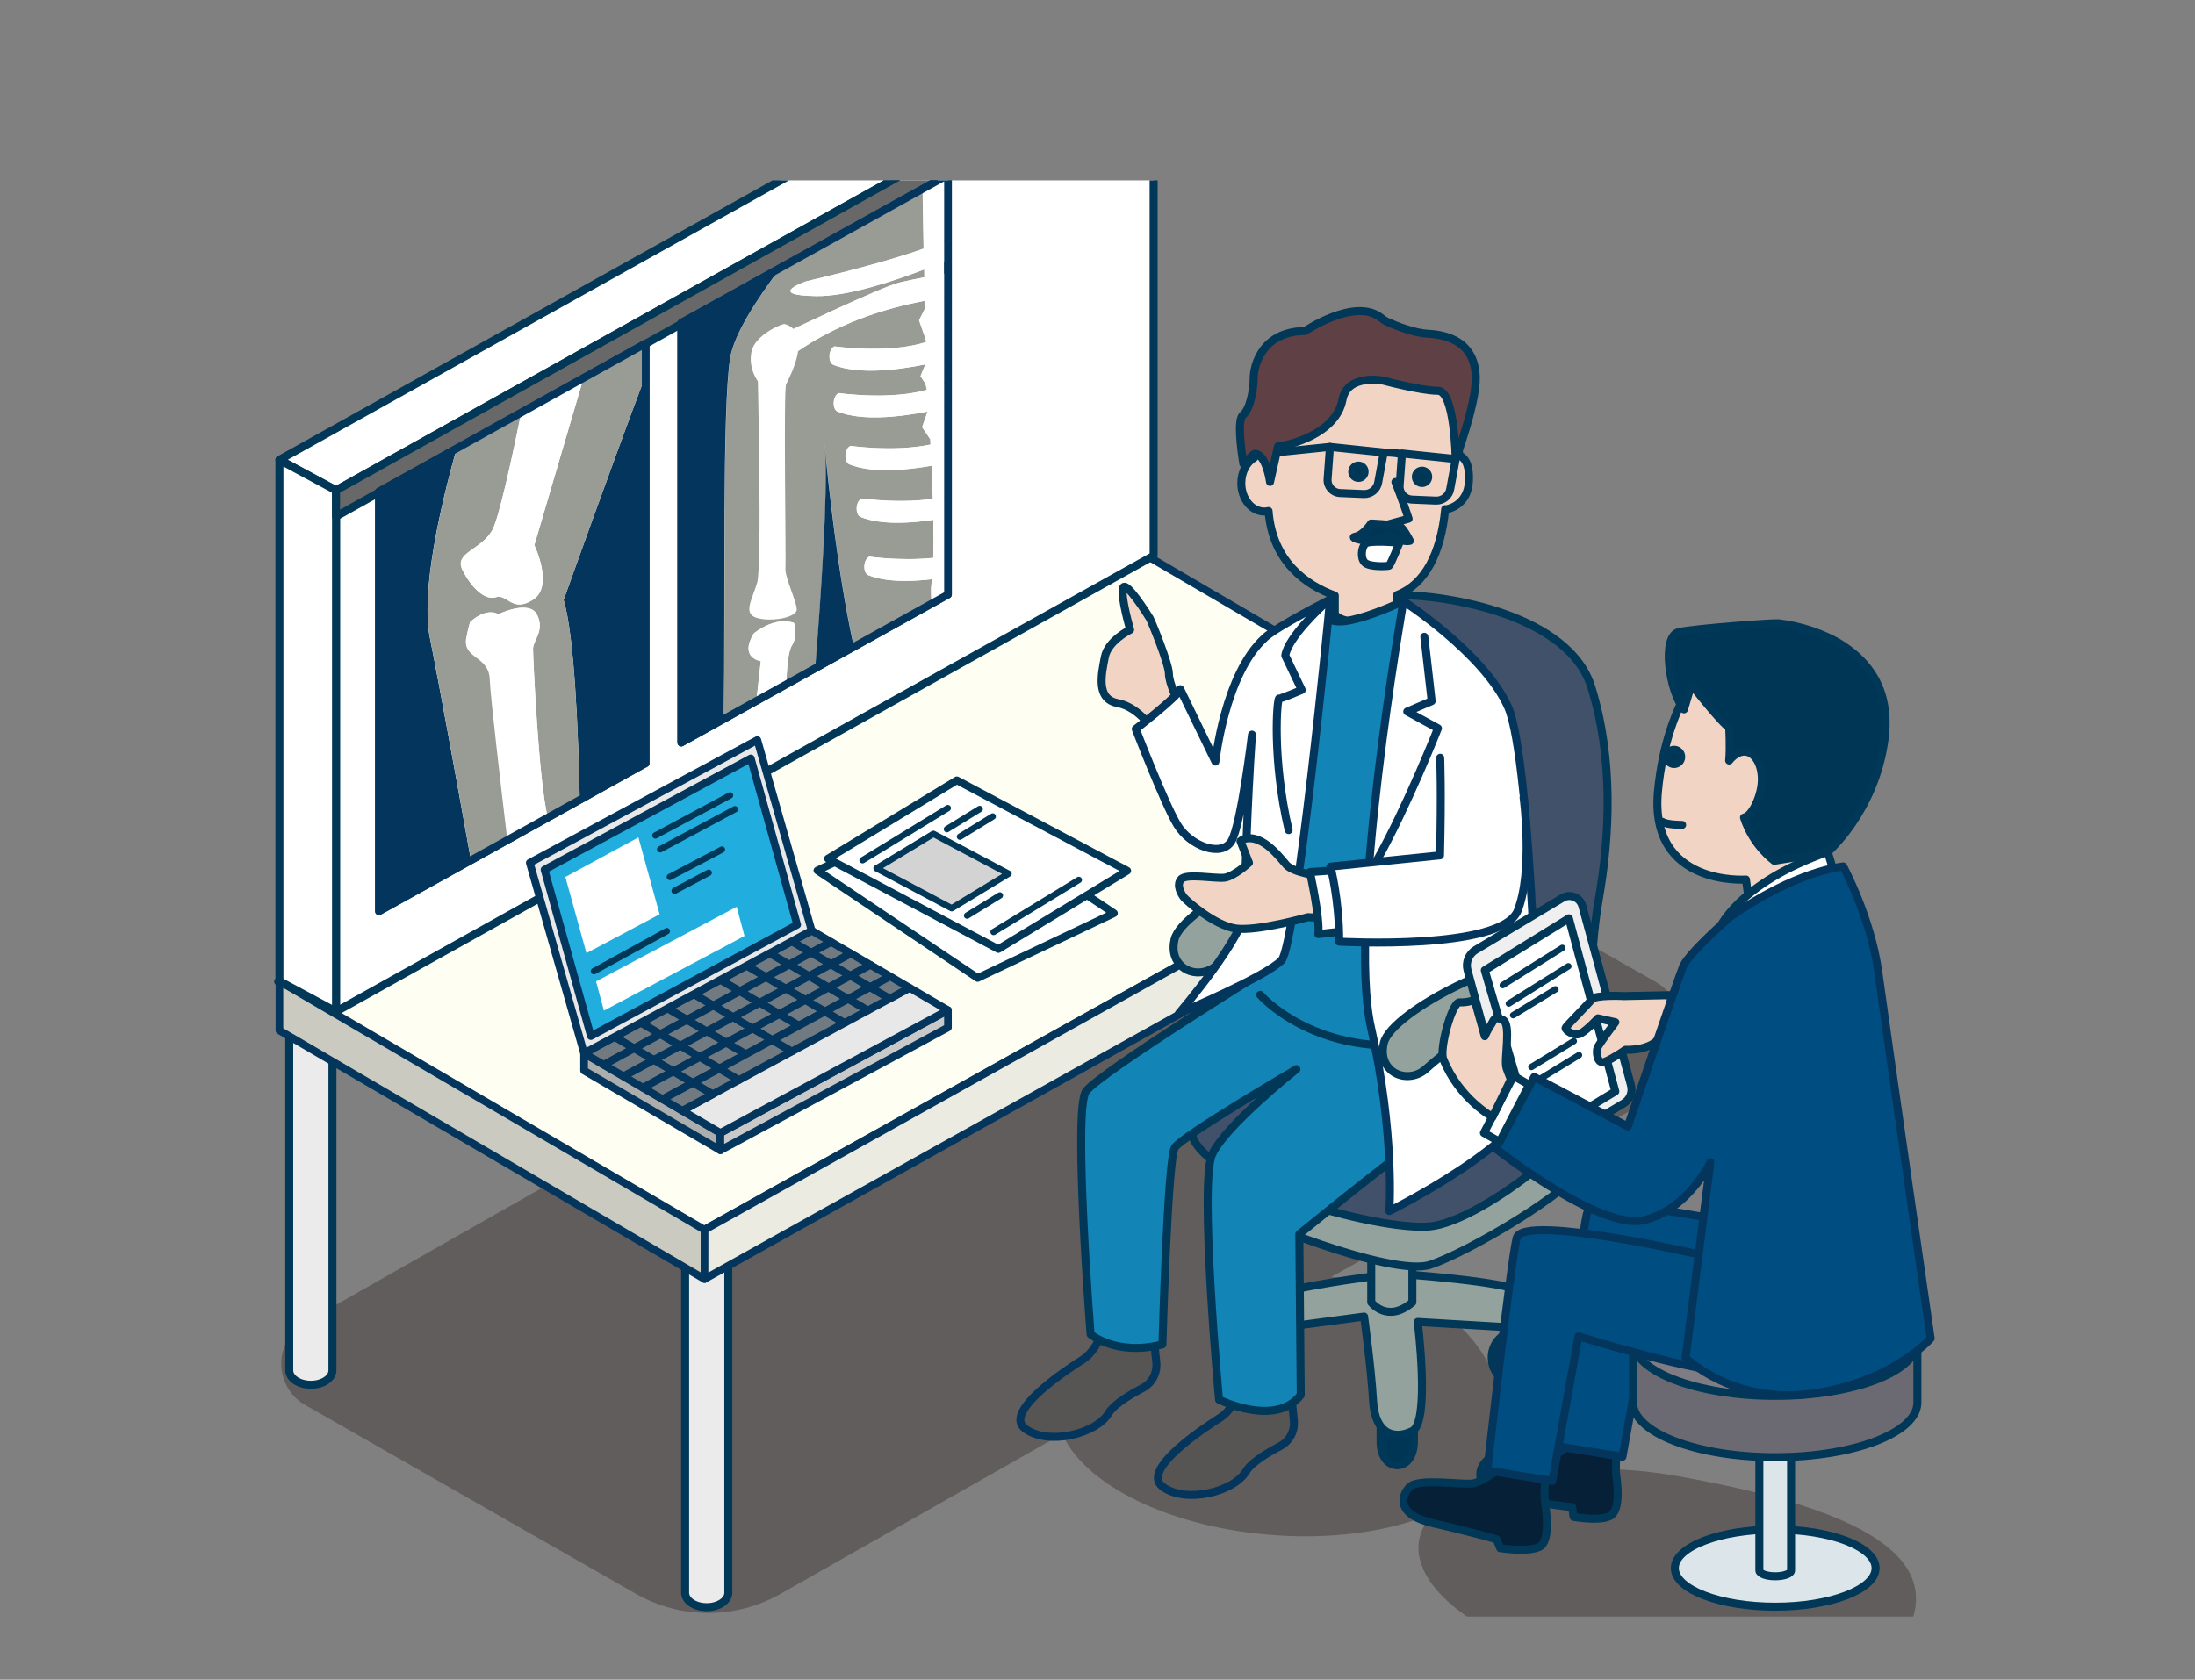 <?xml version="1.0" encoding="UTF-8"?><svg id="_レイヤー_2" xmlns="http://www.w3.org/2000/svg" xmlns:xlink="http://www.w3.org/1999/xlink" viewBox="0 0 458.36 350.86"><rect x="0" y="0" width="458.36" height="350.86" fill="#808080" stroke="none"/><defs><style>.cls-1,.cls-2,.cls-3,.cls-4,.cls-5{fill:none;}.cls-6{fill:#575554;}.cls-6,.cls-7,.cls-8,.cls-9,.cls-10,.cls-11,.cls-12,.cls-13,.cls-14,.cls-15,.cls-16,.cls-17,.cls-18,.cls-19,.cls-20,.cls-21,.cls-22,.cls-23,.cls-24,.cls-25,.cls-26,.cls-27,.cls-2,.cls-28,.cls-3,.cls-29,.cls-4,.cls-30,.cls-5,.cls-31,.cls-32,.cls-33,.cls-34,.cls-35,.cls-36{stroke-linecap:round;stroke-linejoin:round;}.cls-6,.cls-8,.cls-9,.cls-15,.cls-16,.cls-17,.cls-19,.cls-20,.cls-21,.cls-27,.cls-4,.cls-30,.cls-5,.cls-32{stroke:#04365d;}.cls-6,.cls-12,.cls-16,.cls-18,.cls-20,.cls-26,.cls-28,.cls-5,.cls-34{stroke-width:1.67px;}.cls-7{fill:#dbe5ea;}.cls-7,.cls-10,.cls-11,.cls-12,.cls-13,.cls-14,.cls-18,.cls-22,.cls-23,.cls-24,.cls-25,.cls-26,.cls-2,.cls-28,.cls-3,.cls-29,.cls-31,.cls-33,.cls-34,.cls-35,.cls-36{stroke:#013757;}.cls-7,.cls-11,.cls-22,.cls-23,.cls-24,.cls-25,.cls-3,.cls-31,.cls-33,.cls-35,.cls-36{stroke-width:1.67px;}.cls-8{fill:#21aede;}.cls-8,.cls-9,.cls-15,.cls-17,.cls-19,.cls-21,.cls-27,.cls-4,.cls-30,.cls-32{stroke-width:1.6px;}.cls-9{fill:#717a81;}.cls-37{fill:#190b0d;opacity:.3;}.cls-10,.cls-11,.cls-12,.cls-13,.cls-16,.cls-17,.cls-38{fill:#fff;}.cls-10,.cls-2,.cls-29{stroke-width:1.33px;}.cls-13{stroke-width:1.6px;}.cls-14{fill:#5e4045;stroke-width:1.67px;}.cls-15{fill:#ecebe1;}.cls-18{fill:#f0efef;}.cls-19{fill:#acadad;}.cls-20{fill:#004e81;}.cls-21{fill:#c9c9c9;}.cls-22{fill:#003655;}.cls-39{clip-path:url(#clippath-1);}.cls-23{fill:#062038;}.cls-24{fill:#7f7c84;}.cls-25{fill:#686868;}.cls-40{fill:#04365d;}.cls-26{fill:#f2d4c4;}.cls-27{fill:#e9e8e8;}.cls-28{fill:#93a29d;}.cls-29{fill:#d3d3d3;}.cls-30{fill:#cacac1;}.cls-31{fill:#6b6971;}.cls-32{fill:#fffef3;}.cls-33{fill:silver;}.cls-34{fill:#405169;}.cls-35{fill:#1384b6;}.cls-41{fill:#989c94;}.cls-42{clip-path:url(#clippath);}.cls-36{fill:#ebebeb;}</style><clipPath id="clippath"><rect class="cls-1" x="8.36" y="37.67" width="450" height="300"/></clipPath><clipPath id="clippath-1"><rect class="cls-1" y="37.19" width="450" height="300.48"/></clipPath></defs><g id="_レイヤー_1-2"><g class="cls-42"><g class="cls-39"><path class="cls-37" d="M313.6,302.12c2.75-12.98-6.38-32.15-31.99-35.08-1.22-.14-2.43-.23-3.63-.32l74.52-41.4c6.23-3.54-.61-16.74-6.84-20.27l-65.97-37.33c-7.74-4.38-17.21-4.37-24.95.02l-190.97,108.45c-6.72,3.82-6.71,13.51.01,17.31l69.1,39.47c9.33,5.28,20.75,5.27,30.08-.02l58.86-33.43c4.36,9.91,20.15,18.48,40.42,20.79,25.62,2.93,48.61-5.22,51.36-18.2Z"/><path class="cls-37" d="M350.78,308.41c-25.37-4.6-50.76,1.02-54.16,12.15-3.4,11.13,14.41,23.88,39.77,28.47,25.37,4.6,59.14.36,62.92-10.64,6-17.42-23.17-25.38-48.54-29.98Z"/><path class="cls-36" d="M143.07,260.1v72.6c0,1.66,2.02,3.01,4.51,3.01s4.51-1.35,4.51-3.01v-72.98"/><path class="cls-36" d="M306.92,169.17v72.6c0,1.66,2.02,3.01,4.51,3.01s4.51-1.35,4.51-3.01v-72.98"/><path class="cls-36" d="M60.4,213.64v72.6c0,1.66,2.02,3.01,4.51,3.01s4.51-1.35,4.51-3.01v-72.98"/><polygon class="cls-32" points="317.56 161.76 146.83 256.98 58.05 205.04 228.78 109.82 317.56 161.76"/><polygon class="cls-30" points="147.12 267.17 58.35 215.24 58.35 204.94 147.13 256.88 147.12 267.17"/><polygon class="cls-15" points="317.85 171.95 147.12 267.17 147.13 256.88 317.86 161.66 317.85 171.95"/><polygon class="cls-11" points="70.17 211.3 240.9 116.09 240.9 7.2 70.17 102.42 70.17 211.3"/><polygon class="cls-11" points="70.17 102.42 240.9 7.2 229.08 .84 58.35 96.05 70.17 102.42"/><polygon class="cls-11" points="58.35 204.94 70.17 211.3 70.17 102.42 58.35 96.05 58.35 204.94"/><polygon class="cls-25" points="240.9 12.66 70.17 107.87 70.17 102.42 240.9 7.2 240.9 12.66"/><polygon class="cls-17" points="134.83 159.43 79.13 190.36 79.13 102.68 134.83 71.75 134.83 159.43"/><polygon class="cls-17" points="197.96 124.19 142.26 155.12 142.26 67.44 197.96 36.51 197.96 124.19"/><polygon class="cls-19" points="150.43 240.27 121.97 223.63 121.97 220.01 150.43 236.65 150.43 240.27"/><polygon class="cls-21" points="150.43 240.27 197.95 214.63 197.95 211.01 150.43 236.65 150.43 240.27"/><polygon class="cls-9" points="159.99 204.09 155.91 201.7 150.4 204.67 154.5 207.05 159.99 204.09"/><polygon class="cls-9" points="137.93 216.01 133.83 213.62 128.31 216.59 132.41 218.99 137.93 216.01"/><polygon class="cls-9" points="154.5 207.05 150.4 204.67 144.87 207.66 148.96 210.05 154.5 207.05"/><polygon class="cls-9" points="148.96 210.05 144.87 207.66 139.36 210.63 143.46 213.02 148.96 210.05"/><polygon class="cls-9" points="143.46 213.02 139.36 210.63 133.83 213.62 137.93 216.01 143.46 213.02"/><polygon class="cls-9" points="128.31 216.59 121.97 220.01 126.08 222.42 132.41 218.99 128.31 216.59"/><polygon class="cls-9" points="164.82 201.48 160.74 199.1 155.91 201.7 159.99 204.09 164.82 201.48"/><polygon class="cls-9" points="173.56 196.76 169.49 194.38 165.32 196.63 169.39 199.01 173.56 196.76"/><polygon class="cls-9" points="169.39 199.01 165.32 196.63 160.74 199.1 164.82 201.48 169.39 199.01"/><polygon class="cls-9" points="173.02 206.27 177.59 203.8 173.49 201.4 168.92 203.88 173.02 206.27"/><polygon class="cls-9" points="157.16 214.84 153.06 212.45 147.57 215.41 151.67 217.8 157.16 214.84"/><polygon class="cls-9" points="173.02 206.27 168.92 203.88 164.09 206.49 168.19 208.88 173.02 206.27"/><polygon class="cls-9" points="147.57 215.41 142.03 218.41 146.13 220.8 151.67 217.8 147.57 215.41"/><polygon class="cls-9" points="168.19 208.88 164.09 206.49 158.61 209.44 162.73 211.83 168.19 208.88"/><polygon class="cls-9" points="162.73 211.83 158.61 209.44 153.06 212.45 157.16 214.84 162.73 211.83"/><polygon class="cls-9" points="142.03 218.41 136.51 221.39 140.61 223.78 146.13 220.8 142.03 218.41"/><polygon class="cls-9" points="177.59 203.8 181.76 201.55 177.66 199.15 173.49 201.4 177.59 203.8"/><polygon class="cls-9" points="136.51 221.39 130.18 224.81 134.27 227.21 140.61 223.78 136.51 221.39"/><polygon class="cls-9" points="158.61 209.44 154.5 207.05 148.96 210.05 153.06 212.45 158.61 209.44"/><polygon class="cls-9" points="137.93 216.01 132.41 218.99 136.51 221.39 142.03 218.41 137.93 216.01"/><polygon class="cls-9" points="164.09 206.49 159.99 204.09 154.5 207.05 158.61 209.44 164.09 206.49"/><polygon class="cls-9" points="147.57 215.41 143.46 213.02 137.93 216.01 142.03 218.41 147.57 215.41"/><polygon class="cls-9" points="132.41 218.99 126.08 222.42 130.18 224.81 136.51 221.39 132.41 218.99"/><polygon class="cls-9" points="153.06 212.45 148.96 210.05 143.46 213.02 147.57 215.41 153.06 212.45"/><polygon class="cls-9" points="173.49 201.4 177.66 199.15 173.56 196.76 169.39 199.01 173.49 201.4"/><polygon class="cls-9" points="173.49 201.4 169.39 199.01 164.82 201.48 168.92 203.88 173.49 201.4"/><polygon class="cls-9" points="168.92 203.88 164.82 201.48 159.99 204.09 164.09 206.49 168.92 203.88"/><polygon class="cls-9" points="157.16 214.84 161.26 217.24 166.84 214.22 162.73 211.83 157.16 214.84"/><polygon class="cls-9" points="140.61 223.78 134.27 227.21 138.37 229.6 144.71 226.18 140.61 223.78"/><polygon class="cls-9" points="162.73 211.83 166.84 214.22 172.28 211.28 168.19 208.88 162.73 211.83"/><polygon class="cls-9" points="146.13 220.8 150.23 223.2 155.78 220.2 151.67 217.8 146.13 220.8"/><polygon class="cls-9" points="181.69 206.2 185.86 203.94 181.76 201.55 177.59 203.8 181.69 206.2"/><polygon class="cls-9" points="151.67 217.8 155.78 220.2 161.26 217.24 157.16 214.84 151.67 217.8"/><polygon class="cls-9" points="168.19 208.88 172.28 211.28 177.11 208.67 173.02 206.27 168.19 208.88"/><polygon class="cls-9" points="146.13 220.8 140.61 223.78 144.71 226.18 150.23 223.2 146.13 220.8"/><polygon class="cls-9" points="177.11 208.67 181.69 206.2 177.59 203.8 173.02 206.27 177.11 208.67"/><line class="cls-17" x1="154.32" y1="225.59" x2="148.81" y2="228.57"/><line class="cls-17" x1="165.35" y1="219.63" x2="154.32" y2="225.59"/><line class="cls-17" x1="176.38" y1="213.67" x2="165.35" y2="219.63"/><line class="cls-17" x1="181.21" y1="211.06" x2="176.38" y2="213.67"/><line class="cls-17" x1="185.79" y1="208.59" x2="181.21" y2="211.06"/><polyline class="cls-27" points="148.81 228.57 142.47 232 150.43 236.65 197.95 211.01 189.95 206.34 185.79 208.59"/><polygon class="cls-9" points="177.11 208.67 181.21 211.06 185.79 208.59 181.69 206.2 177.11 208.67"/><polygon class="cls-9" points="185.79 208.59 189.95 206.34 185.86 203.94 181.69 206.2 185.79 208.59"/><polygon class="cls-9" points="144.71 226.18 148.81 228.57 154.32 225.59 150.23 223.2 144.71 226.18"/><polygon class="cls-9" points="144.71 226.18 138.37 229.6 142.47 232 148.81 228.57 144.71 226.18"/><polyline class="cls-9" points="155.78 220.2 150.23 223.2 154.32 225.59 165.35 219.63 161.26 217.24 155.78 220.2"/><polyline class="cls-9" points="166.84 214.22 161.26 217.24 165.35 219.63 176.38 213.67 172.28 211.28 166.84 214.22"/><polygon class="cls-9" points="172.28 211.28 176.38 213.67 181.21 211.06 177.11 208.67 172.28 211.28"/><polygon class="cls-27" points="169.49 194.38 121.97 220.01 110.63 180.22 158.15 154.58 169.49 194.38"/><polygon class="cls-8" points="166.47 193.17 123.38 216.42 113.7 181.66 156.79 158.41 166.47 193.17"/><path class="cls-1" d="M179.9,104.12c-1.34.73-1.3,3.42-.21,3.86,4.07,1.64,9.93,1.38,15.2.6-.03-1.32-.07-2.79-.12-4.4-7.05,1.05-14.88-.06-14.88-.06Z"/><path class="cls-1" d="M177.56,93.13c-1.34.73-1.3,3.42-.21,3.86,4.58,1.84,11.43,1.29,17.15.29-.06-1.39-.13-2.87-.21-4.44-7.46,1.6-16.74.29-16.74.29Z"/><path class="cls-1" d="M175.1,82.11c-1.34.73-1.3,3.42-.21,3.86,5.03,2.02,12.79,1.16,18.79-.01l.54-1.54-.69-3.01c-7.66,2.23-18.43.7-18.43.7Z"/><path class="cls-1" d="M172.32,94.06c-.05-.72-.1-1.4-.18-1.95,0,0,.06.71.18,1.95Z"/><path class="cls-1" d="M181.51,116.27c-1.34.73-1.3,3.42-.21,3.86,3.58,1.44,8.56,1.41,13.3.85.11-.94.23-2.22.29-4.47-6.62.71-13.39-.25-13.39-.25Z"/><path class="cls-1" d="M174.21,72.35c-1.34.73-1.3,3.42-.21,3.86,5.15,2.07,13.17,1.13,19.21-.09l.81-1.97-.63-2.73c-7.68,2.56-19.18.93-19.18.93Z"/><path class="cls-41" d="M194.61,120.99c-4.74.56-9.72.59-13.3-.85-1.09-.44-1.14-3.13.21-3.86,0,0,6.77.96,13.39.25.05-1.86.06-4.38,0-7.94-5.27.78-11.13,1.04-15.2-.6-1.09-.44-1.14-3.13.21-3.86,0,0,7.82,1.11,14.88.06-.07-2.04-.15-4.32-.27-6.9-5.72,1-12.57,1.56-17.15-.29-1.09-.44-1.14-3.13.21-3.86,0,0,9.28,1.31,16.74-.29-.02-.37-.04-.73-.05-1.12l-1.7-2.51,1.14-3.26c-6,1.18-13.76,2.04-18.79.01-1.09-.44-1.14-3.13.21-3.86,0,0,10.77,1.53,18.43-.7l-.29-1.26-1.03-1.58,1.01-2.46c-6.04,1.22-14.06,2.17-19.21.09-1.09-.44-1.14-3.13.21-3.86,0,0,11.5,1.64,19.18-.93l-.15-.65-1.34-3.86,1.17-2.35-.03-1.73c-7.29,1.42-18.95,4.47-29.45,12.72v-5.84s20.15-9.67,24.18-10.68c1.45-.36,3.35-.75,5.18-1.1l-.03-1.62c-6.59,2.52-16.05,5.64-22.49,5.55-10.78-.15-2.07-3.1-2.07-3.1,0,0,15.51-3.57,24.48-6.82l-.21-12.47-29.68,16.48c-5.05,6.7-9.67,13.88-10.49,18.81-1.72,10.34-.98,51.2-1.36,75.45l6.81-3.78c.35-3.33.92-8.32.92-8.32,0,0-4.58-.59-1.48-5.76,0,0,4.28-3.69,8.41-2.21,0,0,.89,2.66-.44,4.72-.83,1.29-1.08,5.28-1.16,8.1l6.05-3.36c1.16-14.48,2.67-36.33,2.08-45.52-.12-1.24-.18-1.95-.18-1.95.07.56.13,1.23.18,1.95.58,6.12,2.57,25.57,5.99,41.04l16.21-9c-.06-.8-.1-1.66-.1-2.68,0-.9.09-1.51.19-2.43Z"/><path class="cls-38" d="M193.24,80.15l.29,1.26c.89-.26,1.75-.56,2.54-.93.72-.34,1.33-.55,1.89-.72v-4.74c-1.31.34-2.95.72-4.75,1.09l-1.01,2.46,1.03,1.58Z"/><path class="cls-38" d="M194.9,116.52c1.03-.11,2.06-.26,3.06-.46v-7.99c-.98.19-2.02.35-3.07.51.07,3.56.06,6.08,0,7.94Z"/><path class="cls-38" d="M197.96,120.52c-1.09.18-2.22.34-3.35.47-.11.92-.19,1.53-.19,2.43,0,1.02.04,1.88.1,2.68l3.45-1.91v-3.67Z"/><path class="cls-38" d="M194.25,91.73c.02.38.04.74.05,1.12,1.29-.28,2.54-.63,3.66-1.1v-6.72c-1.24.31-2.71.63-4.28.94l-1.14,3.26,1.7,2.51Z"/><path class="cls-38" d="M193.07,64.56l-1.17,2.35,1.34,3.86.15.65c.62-.21,1.22-.43,1.78-.69,1.12-.53,2.03-.8,2.79-.93v-7.84c-1.23.22-2.89.48-4.92.88l.03,1.73Z"/><path class="cls-38" d="M196.67,50.37c.48-.23.9-.42,1.29-.57v-13.29l-5.32,2.96.21,12.47c1.48-.54,2.8-1.06,3.82-1.56Z"/><path class="cls-38" d="M197.96,103.53v-6.92c-1.07.23-2.25.46-3.45.67.11,2.58.2,4.86.27,6.9,1.09-.16,2.16-.37,3.19-.65Z"/><path class="cls-38" d="M187.77,59.03c-4.03,1.01-24.18,10.68-24.18,10.68v5.84c10.5-8.25,22.15-11.3,29.45-12.72,2.03-.39,3.68-.66,4.92-.88v-4.92c-1.19.2-3.06.53-5,.9-1.83.35-3.73.74-5.18,1.1Z"/><path class="cls-38" d="M196.67,50.37c-1.02.5-2.34,1.03-3.82,1.56-8.97,3.25-24.48,6.82-24.48,6.82,0,0-8.71,2.95,2.07,3.1,6.44.09,15.9-3.03,22.49-5.55,2.01-.77,3.73-1.47,5.03-2.02v-4.48c-.39.15-.81.34-1.29.57Z"/><path class="cls-38" d="M165.79,130.12c-4.13-1.48-8.41,2.21-8.41,2.21-3.1,5.17,1.48,5.76,1.48,5.76,0,0-.57,5-.92,8.32l6.26-3.48c.07-2.82.33-6.81,1.16-8.1,1.33-2.07.44-4.72.44-4.72Z"/><path class="cls-40" d="M162.96,55.94l-20.7,11.5v87.68l8.86-4.92c.38-24.24-.37-65.1,1.36-75.45.82-4.93,5.44-12.11,10.49-18.81Z"/><path class="cls-40" d="M170.24,139.58l8.06-4.48c-3.42-15.48-5.41-34.92-5.99-41.04.59,9.2-.92,31.05-2.08,45.52Z"/><path class="cls-38" d="M174.21,72.35c-1.34.73-1.3,3.42-.21,3.86,6.68,2.69,18.21.3,23.96-1.18v-5.23c-.76.12-1.67.4-2.79.93-7.53,3.54-20.96,1.62-20.96,1.62Z"/><path class="cls-38" d="M175.1,82.11c-1.34.73-1.3,3.42-.21,3.86,6.34,2.55,17.08.53,23.06-.95v-5.25c-.57.16-1.18.38-1.89.72-7.53,3.54-20.96,1.62-20.96,1.62Z"/><path class="cls-38" d="M177.56,93.13c-1.34.73-1.3,3.42-.21,3.86,5.55,2.23,14.45.96,20.6-.38v-4.87c-7.61,3.21-20.4,1.39-20.4,1.39Z"/><path class="cls-38" d="M179.9,104.12c-1.34.73-1.3,3.42-.21,3.86,4.88,1.96,12.35,1.21,18.27.09v-4.54c-7.63,2.07-18.06.59-18.06.59Z"/><path class="cls-38" d="M181.51,116.27c-1.34.73-1.3,3.42-.21,3.86,4.44,1.79,11.04,1.32,16.65.38v-4.45c-7.41,1.49-16.45.21-16.45.21Z"/><path class="cls-38" d="M163.87,67.68c-.45-.13-6.2,2.21-6.94,5.76-.74,3.54,1.33,6.2,1.33,6.2,0,0,.89,38.53-.15,42.07-1.03,3.54-3.1,6.5,0,7.38,3.1.89,8.27-.15,8.27-1.77s-2.51-6.79-2.36-8.56c.15-1.77-.44-37.35.15-38.53s5.76-10.78-.3-12.55Z"/><polygon class="cls-4" points="197.96 124.19 142.26 155.12 142.26 67.44 197.96 36.51 197.96 124.19"/><path class="cls-40" d="M121.06,167.08l13.77-7.65v-81.08c-7.31,19.38-17.14,46.99-17.14,46.99,2.26,7.35,3.08,27.86,3.37,41.74Z"/><path class="cls-40" d="M95.37,93.66l-16.25,9.02v87.68l19.22-10.68c-2.46-13.74-6.49-36.06-8.56-46.38-1.95-9.73,2.21-27.65,5.58-39.64Z"/><path class="cls-41" d="M134.83,71.75l-12.98,7.21-10.27,34.92s4.14,8.54-.26,11.38c-4.4,2.85-5.43-1.29-7.76-.52-2.33.78-5.17-2.07-6.99-5.69-1.81-3.62,3.88-4.14,6.21-8.28,1.39-2.48,4.09-14.88,6.08-24.6l-13.48,7.49c-3.37,12-7.53,29.92-5.58,39.64,2.07,10.33,6.1,32.64,8.56,46.38l9.58-5.32c-1.3-10.85-3.55-30.06-3.68-33.56-.18-4.93-7.75-3.17-6.87-7.58.88-4.4,1.06-3.52,1.06-3.52,0,0,2.99-2.82,5.64-1.41,0,0,6.52-3.17,8.1.18,1.59,3.35-.88,5.29-.88,7.05s1.2,28.11,3.09,35.26l6.67-3.7c-.3-13.88-1.11-34.39-3.37-41.74,0,0,9.84-27.62,17.14-46.99v-6.6Z"/><path class="cls-38" d="M96.57,119.05c1.81,3.62,4.66,6.47,6.99,5.69,2.33-.78,3.36,3.36,7.76.52,4.4-2.85.26-11.38.26-11.38l10.27-34.92-12.99,7.21c-1.99,9.72-4.68,22.13-6.08,24.6-2.33,4.14-8.02,4.66-6.21,8.28Z"/><path class="cls-38" d="M112.18,128.47c-1.59-3.35-8.1-.18-8.1-.18-2.64-1.41-5.64,1.41-5.64,1.41,0,0-.18-.88-1.06,3.52-.88,4.4,4.71,3.72,4.88,8.65.13,3.5,2.38,22.71,3.68,33.56l8.45-4.66c-1.89-7.15-3.09-33.52-3.09-35.26s2.47-3.7.88-7.05Z"/><polygon class="cls-4" points="134.83 159.43 79.13 190.36 79.13 102.68 134.83 71.75 134.83 159.43"/><polygon class="cls-13" points="204.15 204.28 170.69 181.83 199.15 168.32 232.62 190.76 204.15 204.28"/><polygon class="cls-13" points="208.47 198.24 172.88 179.35 199.81 162.99 235.4 181.88 208.47 198.24"/><polygon class="cls-29" points="198.73 189.71 183.04 181.38 194.91 174.17 210.6 182.5 198.73 189.71"/><line class="cls-10" x1="204.58" y1="168.98" x2="197.74" y2="173.19"/><line class="cls-10" x1="207.3" y1="170.55" x2="200.46" y2="174.76"/><line class="cls-10" x1="208.79" y1="187.04" x2="201.95" y2="191.25"/><line class="cls-10" x1="180.12" y1="179.68" x2="197.92" y2="168.8"/><line class="cls-10" x1="207.48" y1="194.67" x2="225.28" y2="183.8"/><polygon class="cls-38" points="137.74 190.98 122.46 199.09 118.06 183.18 133.31 174.92 137.74 190.98"/><polygon class="cls-38" points="155.47 195.51 126.11 211.1 124.47 205 153.83 189.41 155.47 195.51"/><line class="cls-10" x1="136.86" y1="174.51" x2="152.45" y2="166.14"/><line class="cls-10" x1="137.86" y1="177.4" x2="153.46" y2="169.04"/><line class="cls-10" x1="139.88" y1="183.18" x2="150.75" y2="177.46"/><line class="cls-10" x1="140.88" y1="186.07" x2="147.99" y2="182.3"/><line class="cls-10" x1="124.03" y1="202.86" x2="139.25" y2="194.5"/><path class="cls-22" d="M288.29,295.98v5.14c0,3.12,1.56,4.94,3.48,4.94s3.48-1.82,3.48-4.94v-4.23"/><path class="cls-28" d="M291.2,266.05s-32.86,3.73-33.6,8.21l-.75,4.48,28-3.73s1.49,10.83,1.87,17.55c.39,7.07,4.48,8.21,8.21,6.35,3.73-1.87,1.12-22.78,1.12-22.78l25.39,1.49s1.12-4.85-2.61-7.47c-3.73-2.61-27.63-4.11-27.63-4.11Z"/><path class="cls-28" d="M294.93,272.03v-27.26h-8.59v27.26s3.36,4.48,8.59,0Z"/><path class="cls-22" d="M322.75,283.57c0,3.11-2.52,5.63-5.63,5.63s-5.63-2.52-5.63-5.63,2.52-5.63,5.63-5.63,5.63,2.52,5.63,5.63Z"/><path class="cls-33" d="M320.24,283.57c0,1.73-1.4,3.13-3.13,3.13s-3.13-1.4-3.13-3.13,1.4-3.13,3.13-3.13,3.13,1.4,3.13,3.13Z"/><path class="cls-28" d="M253.11,235.81s-1.12,11.95,2.61,15.31c3.73,3.36,35.1,15.68,42.94,13.07,7.84-2.61,29.34-15.09,33.23-21.66,3.89-6.57-.75-12.69-.75-12.69l-78.03,5.97Z"/><path class="cls-34" d="M277.82,206.88s7.78-23.35,7.27-33.73c-.52-10.38-4.24-48.87,6.66-48.87s35.9,4.24,40.57,19.29c4.67,15.05,3.82,31.23,1.56,44.11-2.26,12.88-2.11,30.01,0,38.4,2.12,8.4-24.39,29.06-35.29,30.1-10.9,1.04-48.26-9.34-49.82-19.72-1.56-10.38,29.06-29.58,29.06-29.58Z"/><path class="cls-28" d="M278.96,226.1s6.96-25.44-.83-33.23c-6.04-6.04-18.72,3.99-24.12,8.8-2.28,2.03-5.91,1.96-7.82-.42-.92-1.15-1.44-2.77-.92-5.02,1.56-6.75,28.2-19.92,35.47-16.8,7.27,3.11,10.15,26.95,9.11,35.25"/><path class="cls-26" d="M246.14,146.86s-2.05-4.1-2.05-6.15-3.67-11.01-3.99-11.55c-.32-.54-5.18-8.31-5.61-6.26s1.51,8.64,1.51,8.64c0,0-4.64,2.27-5.29,5.72-.65,3.45-1.94,8.75,2.7,9.61,4.64.86,7.77,6.15,7.77,6.15l4.97-6.15Z"/><path class="cls-6" d="M231.23,275.63s-1.78,6.22-5.03,8.29c-3.26,2.07-16.87,10.95-12.14,14.5,4.74,3.55,14.8,1.18,17.46-3.26,1.28-2.13,5.53-4.4,7.15-5.26,1.93-1.03,3.01-3.15,2.79-5.33l-1.06-10.43-9.18,1.48Z"/><path class="cls-6" d="M259.95,287.76s-1.78,6.22-5.03,8.29c-3.26,2.07-16.87,10.95-12.14,14.5,4.74,3.55,14.8,1.18,17.46-3.26,1.28-2.13,5.53-4.4,7.15-5.26,1.93-1.03,3.01-3.15,2.79-5.33l-1.06-10.43-9.18,1.48Z"/><path class="cls-26" d="M304.63,95.06c0-.18.03-.35.03-.53,0-12.5-6.97-23.75-19.7-23.75s-23.06,11.55-23.06,24.05c0,.25.03.5.04.75-1.61.96-2.73,2.98-2.73,5.33,0,3.28,2.15,5.94,4.81,5.94.3,0,.59-.04.88-.11.81,10.61,7.93,15.52,13.83,17.66v3.59c0,1.17,2.91,2.12,6.51,2.12s6.51-.95,6.51-2.12v-3.71c5.75-2.21,9.12-8.56,10.03-17.93.38.12,4.68-.72,4.95-5.74.14-2.55-.26-4.71-2.09-5.55Z"/><path class="cls-22" d="M282.41,98.85c.17.69.88,1.11,1.57.94.69-.17,1.11-.88.94-1.57s-.88-1.11-1.57-.94-1.11.88-.94,1.57Z"/><path class="cls-22" d="M295.69,99.92c.17.69.88,1.11,1.57.94.69-.17,1.11-.88.94-1.57s-.88-1.11-1.57-.94c-.69.17-1.11.88-.94,1.57Z"/><path class="cls-26" d="M291.38,100.68s1.79,4.58,2.77,7.67l-4.43,1.22"/><path class="cls-35" d="M267.73,158.74c-.08,17.65-.1,41.82-.1,41.82,0,0-38.17,23.53-40.87,27.43-2.7,3.9.98,50.73.98,50.73,0,0,5.38,4.59,15,2.1,0,0,1.09-38.71,2.59-41.11,1.5-2.4,25.39-16.38,25.39-16.38,0,0-14.92,11.84-17.62,17.84-2.7,6,1.46,51.19,1.46,51.19,0,0,11.84,5.89,17.06-.98l-.3-33.6s37.68-30.8,44.28-32.9c6.6-2.1,4.8-8.1,4.8-8.1,1.2.3-2.54-60.06-11.7-72.98-6.02-8.48-10.69-14.6-10.69-14.6l-4.95-3.64s-19.33,9.28-15.44.44c0,0-1.22-.23-7.24,7.74"/><path class="cls-12" d="M292.24,113.34s-6.37-.55-7.14.22c-.77.77-1.1,2.96-.11,3.95.99.99,4.72.77,5.05.66.33-.11,2.2-4.83,2.2-4.83Z"/><path class="cls-16" d="M264.06,133.25c2.8-2.54,13.67-8.01,13.67-8.01,0,1.18-7.08,71.97-10.1,75.32-3.02,3.34-21.46,11.11-21.46,11.11,0,0,14.16-16.52,13.86-22.12-.18-3.39.4-21.61,1.41-36.1,0,0-2.24,18.79-4.29,22.24s-8.64,1.08-11.34-3.45-8.64-19.97-8.64-19.97c0,0,8.85-6.8,9.29-8.31l7.34,15.12s1.92-18.24,10.26-25.8Z"/><path class="cls-5" d="M269.09,173.39c-3.5-14.94-2.41-27.56-1.98-27.5.43.07,4.72-1.77,4.72-1.77l-3.44-7.19c.6-3.89,7.87-10.51,7.87-10.51"/><path class="cls-22" d="M286.3,109.37s-1.56,2.44-3.32,2.73c-1.76.29,5.27,2.05,6.74-.59,0,0,2.83,1.86,4.69,1.46,0,0-1.4-2.81-2.15-3.03-1.37-.39-5.96-.59-5.96-.59Z"/><path class="cls-3" d="M284.78,103.2l-4.95-.21c-1.54-.07-2.71-1.39-2.6-2.92l.49-6.72,11.23,1.17-1.15,6.22c-.23,1.46-1.53,2.52-3.01,2.46Z"/><path class="cls-3" d="M299.82,104.57l-4.95-.21c-1.54-.07-2.71-1.39-2.6-2.92l.49-6.72,11.23,1.17-1.15,6.22c-.23,1.46-1.53,2.52-3.01,2.46Z"/><path class="cls-3" d="M288.94,94.53s2.25-.1,3.81.39"/><line class="cls-3" x1="277.71" y1="93.35" x2="265.31" y2="94.62"/><path class="cls-14" d="M288.74,79.49s-7.37-1.45-8.4,4c-1.37,7.23-11.33,9.57-13.47,9.76l-1.66,7.42s-.85-6.14-3.31-5.85l-2.26,2.05s-1.56-8.98-.1-10.16c1.46-1.17,2.25-5.18,2.25-7.71s1.66-9.76,10.74-9.86c0,0,10.31-6.99,15.73-2.85.5.38.99.76,1.57,1.01,1.69.75,5.46,2.27,8.38,2.42,3.81.2,9.67,1.56,9.96,8.89.22,5.48-4.2,17.28-4.2,17.28,0,0-.2-14.26-3.71-14.26s-11.52-2.15-11.52-2.15Z"/><path class="cls-35" d="M263.15,207.8s10.8,12.52,32.39,10.36"/><path class="cls-16" d="M321.39,227.3s-1.47-68.43-6.49-79.64c-5.01-11.21-21.83-22.08-21.83-22.08,0,0-11.8,66.91-6.78,89.04,5.01,22.12,3.83,38.35,3.83,38.35,0,0,29.2-14.45,31.27-25.66Z"/><path class="cls-5" d="M297.43,133.01l1.53,13.44-5.1,2.18,6.41,3.5s-6.39,16.26-12.8,27.68"/><path class="cls-26" d="M275.81,182.97c-.26.07-5.82-.71-7.19-2.31-1.37-1.61-3.19-3.84-5.25-4.9-2.88-1.47-4.34-.07-4.34-.07l1.78,4.53s-3.1,2.86-5.1,3.11c-2,.25-8.05-.96-9.11.36-1.06,1.31.2,3.23.63,3.78.43.54,6.36,5.91,10.93,6.49,4.57.57,14.95-2.38,14.95-2.38l4.38.24-1.69-8.85Z"/><path class="cls-12" d="M279.05,181.73c-.26.07-5.52.43-5.52.43,0,0,2.14,9.48,1.76,12.96l7.85-.86-4.08-12.53Z"/><path class="cls-16" d="M300.74,158.28s.29,7.08-.04,20.39l-22.87,2.35s1.85,6.89,1.82,15.67c0,0,33.96,1.93,37.28-6.48,3.28-8.33,1.22-23.67,1.22-23.67"/><path class="cls-28" d="M323.31,245.15s6.29-22.83-1.49-30.62c-6.04-6.04-18.72,3.99-24.12,8.8-2.28,2.03-5.91,1.96-7.82-.42-.92-1.15-1.44-2.77-.92-5.02,1.56-6.75,28.2-19.92,35.47-16.8s10.15,26.95,9.11,35.25"/><path class="cls-18" d="M339.05,230.48l-21.56,12.89-11.04-40.71c-.45-1.65.26-3.39,1.72-4.27l18.1-10.82c1.6-.96,3.67-.12,4.16,1.68l10.15,37.43c.4,1.47-.23,3.02-1.53,3.8Z"/><polygon class="cls-12" points="337.31 227.98 320.39 238.19 310.05 202.67 327.62 191.82 337.31 227.98"/><line class="cls-2" x1="313.8" y1="205.77" x2="326.24" y2="197.99"/><line class="cls-2" x1="315.07" y1="209.62" x2="327.51" y2="201.84"/><line class="cls-2" x1="315.97" y1="212.05" x2="324.81" y2="206.65"/><line class="cls-2" x1="319.79" y1="222.87" x2="328.64" y2="217.47"/><line class="cls-2" x1="320.88" y1="225.79" x2="329.73" y2="220.39"/><path class="cls-26" d="M339.04,208.06s-5.96-.3-6.67.71c-.71,1.01-5.35,5.55-5.45,5.96s1.82,1.92,3.23,1.11c1.41-.81,3.53-3.13,3.53-3.13l3.64.81s-3.43,4.54-3.74,5.35c-.3.81-.1,3.53,1.51,2.93,1.62-.61,4.34-2.52,4.34-2.52,0,0,6.67.4,7.78-3.94l2.22-.4-.61-7.07-9.8.2Z"/><path class="cls-26" d="M365.4,189.68l-.81-5.96s-20.2,1.51-18.38-18.38c1.82-19.9,11.92-29.19,11.92-29.19,0,0,20.2-.3,25.05,7.07,4.85,7.37-2.83,33.23-2.83,33.23l.2,5.05-15.15,8.18Z"/><path class="cls-11" d="M358.94,194.12s3.74-9.49,22.72-16.16l1.41,4.54-24.14,11.61Z"/><path class="cls-23" d="M330.93,299.48s-5.69,4.81-8.09,5.03c-2.41.22-10.72-1.09-12.47.66-1.75,1.75-2.84,5.69,4.81,7.44,7.66,1.75,13.13,2.19,13.13,2.19l.28,2.04s5.13.97,7.53-.12c2.41-1.09,1.59-6.95,1.37-8.7-.22-1.75.22-7.22.22-7.22l-6.78-1.31Z"/><path class="cls-23" d="M315.78,304.73s-5.91,4.94-8.42,5.17c-2.5.22-11.15-1.12-12.97.67-1.82,1.8-2.96,5.84,5,7.64s13.13,3.32,13.13,3.32l.75,1.85s5.64.88,8.14-.24c2.5-1.12,1.41-7.84,1.18-9.64-.23-1.8.23-7.41.23-7.41l-7.05-1.35Z"/><path class="cls-20" d="M371.62,257.48s-38.94-9.19-40.25-3.94c-1.31,5.25-6.13,48.56-6.13,48.56l13.56,2.19,5.47-30.19s26.25,8.09,33.03,7.44c6.78-.66-5.69-24.06-5.69-24.06Z"/><ellipse class="cls-7" cx="370.7" cy="327.55" rx="20.96" ry="8.06"/><path class="cls-7" d="M367.39,301.15v26.91c0,.66,1.48,1.2,3.31,1.2s3.31-.54,3.31-1.2v-27.21"/><path class="cls-31" d="M341.01,282.56v10.4c0,6.31,13.29,11.42,29.69,11.42s29.69-5.11,29.69-11.42v-12.81"/><ellipse class="cls-24" cx="370.7" cy="280.15" rx="29.69" ry="11.42"/><path class="cls-20" d="M356.96,262.52s-38.94-9.19-40.25-3.94c-1.31,5.25-6.13,48.56-6.13,48.56l13.56,2.19,5.47-30.19s26.25,8.09,33.03,7.44c6.78-.66-5.69-24.06-5.69-24.06Z"/><path class="cls-20" d="M384.89,180.99s-9.91.86-23.7,10.63c0,0-8.62,7.47-9.77,10.35-1.15,2.87-11.5,33.34-11.5,33.34l-19.55-10.35-8.05,14.95s21.85,17.25,31.04,14.95c9.2-2.3,13.8-12.07,13.8-12.07l-5.17,40.82s9.77,9.77,26.45,7.47c16.67-2.3,24.72-11.5,24.72-11.5,0,0-9.2-63.81-10.92-76.46-1.56-11.41-7.34-22.13-7.34-22.13Z"/><polygon class="cls-11" points="313.15 238.5 309.87 236.65 316.05 224.73 319.33 226.59 313.15 238.5"/><path class="cls-26" d="M315.51,225.43l-3.84,7.88s-6.97-3.74-10.3-12.12c-.82-2.07,1.82-11.92,3.43-11.82,1.62.1,3.13-.5,3.13-.5l2.12,7.57s.61-1.41,1.31-2.42.5-1.82,2.42-1.01c1.92.81.2,8.38.81,10.1.61,1.72.91,2.32.91,2.32Z"/><path class="cls-22" d="M361.08,151.9s.26,4.26,0,6.96c1.15-1.42,2.6-2.14,3.88-1.76,2.07.61,3.36,3.73,2.84,7.21-.38,2.57-1.95,6.12-3.62,6.46,1.88,5.89,6.33,9.04,6.33,9.04l11.15-1.84s9.77-8.4,11.84-23.35c1.52-10.95-3.92-16.64-8.65-19.76-3.72-2.46-9.1-4.2-13.54-4.67-1.06-.11-16.95,1.05-20.69,1.83-3.75.78-2.07,12.4,1.03,16.15l1.55-5.17s6.72,8.53,7.88,8.91Z"/><circle class="cls-22" cx="349.58" cy="158.1" r="1.49"/><path class="cls-26" d="M351.26,172.31s-3.23,0-4.13-.65"/></g><rect class="cls-1" x="8.36" y="37.67" width="450" height="300"/></g></g></svg>